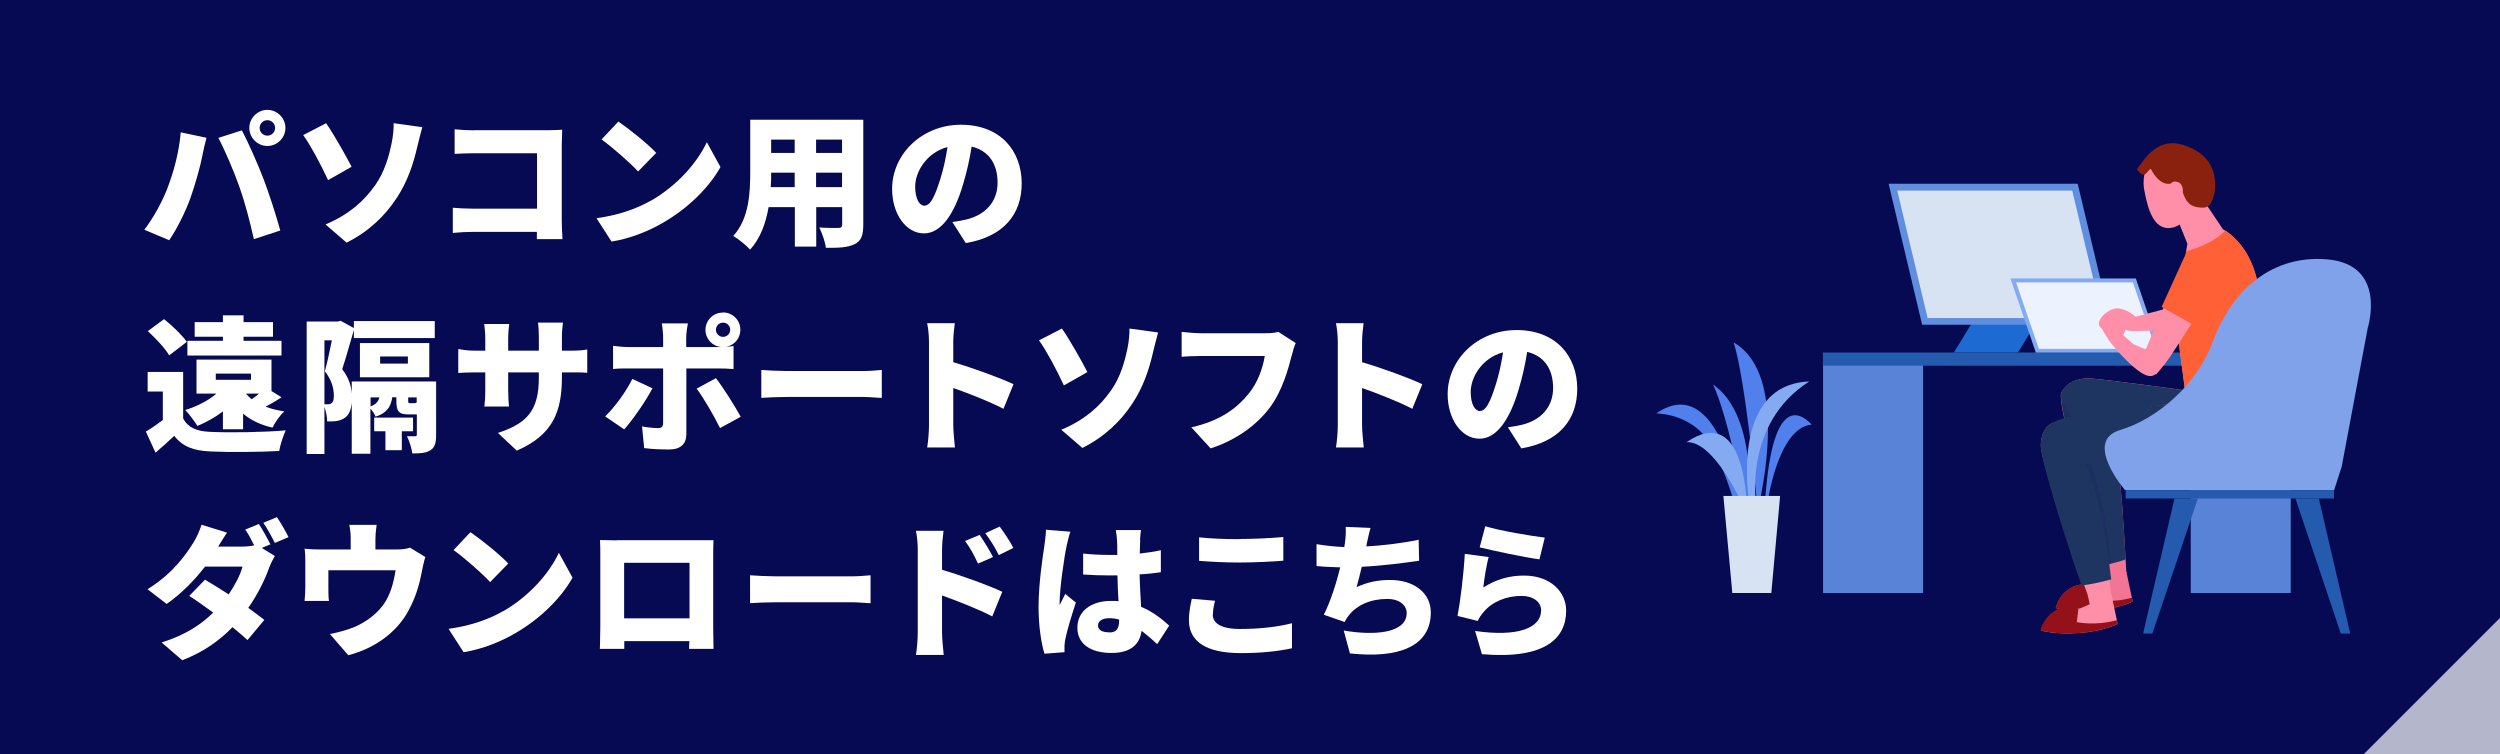 <?xml version="1.0" encoding="UTF-8"?>
<svg xmlns="http://www.w3.org/2000/svg" viewBox="0 0 164.75 49.7">
  <g style="isolation:isolate;">
    <g id="_レイヤー_2">
      <g id="_レイヤー_1-2">
        <rect width="164.75" height="49.7" style="fill:#050a52; stroke-width:0px;"></rect>
        <path d="M11.91,8.72l1.7.36c-.09.31-.22.88-.26,1.11-.13.72-.49,1.98-.79,2.83-.34.96-.93,2.12-1.41,2.81l-1.64-.69c.6-.78,1.17-1.83,1.51-2.7.43-1.12.78-2.41.89-3.7ZM14.38,9.09l1.56-.5c.41.77,1.1,2.34,1.43,3.21.32.83.83,2.39,1.1,3.39l-1.74.57c-.28-1.23-.58-2.39-.95-3.44-.36-1.02-.99-2.49-1.39-3.23ZM17.62,7.24c.65,0,1.19.54,1.19,1.19s-.54,1.19-1.19,1.19-1.19-.54-1.19-1.19.54-1.19,1.19-1.19ZM17.62,8.94c.28,0,.51-.23.51-.51s-.23-.51-.51-.51-.51.23-.51.51.23.51.51.51Z" style="fill:#fff; stroke-width:0px;"></path>
        <path d="M23.17,10.99l-1.55.88c-.52-1.12-1.17-2.32-1.64-2.97l1.51-.78c.5.71,1.32,2.17,1.68,2.87ZM24.69,12.26c.7-.99.95-2.04,1.11-2.78.12-.54.15-1.1.14-1.36l1.89.26c-.12.43-.26.99-.34,1.33-.26,1.12-.64,2.27-1.35,3.34-.75,1.15-1.81,2.19-3.3,2.94l-1.39-1.2c1.54-.64,2.55-1.56,3.23-2.53Z" style="fill:#fff; stroke-width:0px;"></path>
        <path d="M31.24,8.58h4.9c.31,0,.77-.02.91-.03,0,.23-.03.65-.03.97v4.99c0,.33.02.87.05,1.25h-1.69c0-.16,0-.33,0-.48h-4.22c-.37,0-.97.03-1.32.07v-1.66c.38.03.82.06,1.27.06h4.28v-3.65h-4.16c-.43,0-.97.02-1.27.04v-1.62c.38.04.92.07,1.27.07Z" style="fill:#fff; stroke-width:0px;"></path>
        <path d="M42.91,13.22c1.73-1,3.03-2.49,3.67-3.85l.9,1.64c-.77,1.37-2.13,2.7-3.74,3.64-.98.58-2.23,1.08-3.44,1.27l-.99-1.54c1.41-.19,2.65-.62,3.6-1.17ZM43.24,10.08l-1.19,1.22c-.51-.56-1.72-1.62-2.41-2.11l1.11-1.18c.66.45,1.92,1.45,2.5,2.07Z" style="fill:#fff; stroke-width:0px;"></path>
        <path d="M56.89,14.82c0,.69-.14,1.06-.57,1.27-.44.22-1.04.25-1.89.24-.05-.38-.26-.98-.44-1.34.47.04,1.1.03,1.27.03s.24-.06.24-.22v-1.15h-1.71v2.6h-1.41v-2.6h-1.73c-.18,1.05-.55,2.08-1.22,2.8-.22-.26-.8-.73-1.11-.9,1.05-1.14,1.12-2.87,1.12-4.23v-3.43h7.45v6.94ZM52.37,12.33v-.95h-1.55c0,.3,0,.62-.03.95h1.58ZM50.82,9.2v.88h1.55v-.88h-1.55ZM55.49,9.2h-1.71v.88h1.71v-.88ZM55.49,12.33v-.95h-1.71v.95h1.71Z" style="fill:#fff; stroke-width:0px;"></path>
        <path d="M63.64,16.01l-.88-1.38c.4-.05.66-.11.94-.17,1.22-.3,2.04-1.15,2.04-2.42s-.61-2.12-1.71-2.38c-.12.78-.3,1.61-.57,2.51-.57,1.92-1.43,3.21-2.57,3.21-1.19,0-2.1-1.29-2.1-2.93,0-2.29,1.97-4.23,4.54-4.23s4,1.69,4,3.87c0,2.03-1.19,3.51-3.69,3.93ZM60.93,13.55c.38,0,.67-.59,1.02-1.7.21-.65.38-1.41.49-2.16-1.42.38-2.13,1.68-2.13,2.6,0,.84.29,1.27.62,1.27Z" style="fill:#fff; stroke-width:0px;"></path>
        <path d="M12.07,27.58c.32.6.9.85,1.81.88,1.2.06,3.52.03,4.95-.1-.15.32-.37.96-.43,1.36-1.26.07-3.31.09-4.54.03-1.09-.05-1.81-.3-2.38-1.03-.37.36-.74.69-1.23,1.11l-.64-1.39c.36-.21.75-.48,1.12-.76v-1.88h-1v-1.29h2.34v3.08ZM11.15,23.42c-.26-.46-.89-1.12-1.41-1.6l1.07-.79c.53.42,1.19,1.05,1.5,1.5l-1.15.88ZM18.56,26.18c-.37.24-.73.45-1.06.62.36.14.77.24,1.23.31-.27.25-.61.73-.77,1.07-.8-.18-1.43-.49-1.94-.92v1.03h-1.33v-1.18c-.52.4-1.1.72-1.68.96-.16-.26-.56-.81-.8-1.05.77-.24,1.52-.62,2.05-1.08h-1.31v-2.24h4.94v2.07l.66.41ZM18.54,23.43h-6.19v-.97h2.34v-.27h-1.86v-.96h1.86v-.45h1.36v.45h1.94v.96h-1.94v.27h2.5v.97ZM14.22,25.03h2.32v-.41h-2.32v.41ZM16.21,25.94c.11.13.23.26.38.37.16-.11.33-.24.48-.37h-.86Z" style="fill:#fff; stroke-width:0px;"></path>
        <path d="M28.74,28.66c0,.52-.08.83-.39,1.02s-.7.2-1.18.2c-.04-.34-.2-.83-.35-1.13.2,0,.44,0,.53,0s.12-.03.12-.12v-1.32h-.56c-.64,0-.79-.21-.79-.92v-.21h-.27c-.09.63-.36,1.04-1.1,1.28-.05-.15-.19-.38-.34-.53v2.97h-1.23v-3.39c-.04.5-.18.83-.45,1.02-.16.12-.35.18-.57.22-.16.02-.38.03-.6.02,0-.27-.07-.65-.18-.96v3.11h-1.17v-8.73h2.05l.19-.05.87.48v-.46h5.33v1.12h-5.33v-.54c-.24.84-.53,1.87-.77,2.59.46.6.6,1.14.63,1.62v-.81h5.56v3.51ZM21.39,26.64h.23c.09,0,.17-.02.24-.08.11-.08.14-.24.14-.5,0-.41-.11-.98-.59-1.59.15-.56.33-1.38.46-2.04h-.49v4.2ZM23.72,24.86v-2.25h4.57v2.25h-4.57ZM24.42,26.78c.35-.13.51-.31.58-.59h-.58v.59ZM26.48,28.42v1.25h-1.08v-1.25h-.74v-.9h2.56v.9h-.74ZM25.05,23.96h1.83v-.47h-1.83v.47ZM27.46,26.55v-.36h-.56v.21c0,.16.02.17.12.17h.25c.11,0,.13,0,.16-.05l.02.02Z" style="fill:#fff; stroke-width:0px;"></path>
        <path d="M34.06,29.7l-1.25-1.17c1.92-.63,2.7-1.47,2.7-3.64v-.35h-2.02v1.16c0,.47.03.85.05,1.09h-1.62c.03-.24.06-.62.06-1.09v-1.16h-.69c-.52,0-.81.02-1.09.04v-1.58c.22.04.57.11,1.09.11h.69v-.8c0-.32-.03-.62-.07-.96h1.65c-.03.23-.07.56-.07.97v.79h2.02v-.9c0-.39-.02-.71-.06-.95h1.65c-.03.25-.07.56-.07.95v.9h.51c.56,0,.83-.02,1.16-.08v1.54c-.27-.03-.61-.03-1.15-.03h-.52v.31c0,2.28-.59,3.81-2.98,4.85Z" style="fill:#fff; stroke-width:0px;"></path>
        <path d="M41.14,28.3l-1.26-.86c.64-.62,1.38-1.63,1.79-2.47l1.33.62c-.46.87-1.35,2.14-1.86,2.7ZM47.65,20.59c.63,0,1.14.51,1.14,1.14,0,.56-.39,1.02-.92,1.12.17,0,.35-.03.47-.05v1.52c-.33-.03-.75-.04-1.03-.04h-2.08v4.36c0,.59-.37.98-1.11.98-.58,0-1.13-.02-1.67-.09l-.14-1.43c.4.08.82.11,1.05.11s.33-.08.34-.33c0-.27,0-3.17,0-3.6h-2.31c-.29,0-.71,0-.99.04v-1.53c.3.04.69.08.99.08h2.31v-.64c0-.27-.05-.74-.09-.92h1.72c-.03.13-.11.67-.11.93v.63h2.07c.08,0,.15,0,.24,0-.59-.05-1.04-.54-1.04-1.13,0-.63.51-1.14,1.14-1.14ZM48.82,27.46l-1.37.75c-.43-.87-1.1-2.01-1.54-2.6l1.27-.69c.48.62,1.25,1.84,1.63,2.54ZM47.65,22.2c.26,0,.47-.21.47-.47s-.21-.47-.47-.47-.47.21-.47.47.21.47.47.47Z" style="fill:#fff; stroke-width:0px;"></path>
        <path d="M51.83,24.45h5.1c.43,0,.9-.05,1.18-.07v1.84c-.25,0-.79-.06-1.18-.06h-5.1c-.55,0-1.27.03-1.66.06v-1.84c.38.03,1.19.07,1.66.07Z" style="fill:#fff; stroke-width:0px;"></path>
        <path d="M61.22,22.55c0-.38-.04-.88-.12-1.25h1.82c-.04.37-.1.79-.1,1.25v1.32c1.3.38,3.16,1.06,3.97,1.45l-.66,1.62c-.97-.5-2.29-1.01-3.31-1.37v2.47c0,.26.06,1.02.11,1.45h-1.83c.07-.41.12-1.06.12-1.45v-5.49Z" style="fill:#fff; stroke-width:0px;"></path>
        <path d="M71.66,24.52l-1.55.88c-.52-1.12-1.17-2.32-1.64-2.97l1.51-.78c.5.71,1.32,2.17,1.68,2.87ZM73.18,25.79c.7-.99.95-2.04,1.11-2.78.12-.54.15-1.1.14-1.36l1.89.26c-.12.43-.26.99-.34,1.33-.26,1.12-.64,2.27-1.35,3.34-.75,1.15-1.81,2.19-3.3,2.94l-1.39-1.2c1.54-.64,2.55-1.56,3.23-2.53Z" style="fill:#fff; stroke-width:0px;"></path>
        <path d="M85.14,23.37c-.23.9-.62,2.36-1.45,3.48-.87,1.16-2.22,2.15-3.91,2.7l-1.27-1.39c1.93-.43,3.02-1.28,3.78-2.22.62-.76.93-1.71,1.06-2.48h-4.23c-.47,0-1,.03-1.25.05v-1.64c.3.04.93.09,1.25.09h4.24c.21,0,.59,0,.88-.09l1.15.74c-.11.21-.19.56-.25.77Z" style="fill:#fff; stroke-width:0px;"></path>
        <path d="M88.16,22.55c0-.38-.04-.88-.12-1.25h1.82c-.04.37-.1.79-.1,1.25v1.32c1.3.38,3.16,1.06,3.97,1.45l-.66,1.62c-.97-.5-2.29-1.01-3.31-1.37v2.47c0,.26.06,1.02.11,1.45h-1.83c.07-.41.12-1.06.12-1.45v-5.49Z" style="fill:#fff; stroke-width:0px;"></path>
        <path d="M100.25,29.54l-.88-1.38c.4-.05.66-.11.94-.17,1.22-.3,2.04-1.15,2.04-2.42s-.61-2.12-1.71-2.38c-.12.78-.3,1.61-.57,2.51-.57,1.92-1.43,3.21-2.57,3.21-1.19,0-2.1-1.29-2.1-2.93,0-2.29,1.97-4.23,4.54-4.23s4,1.69,4,3.87c0,2.03-1.19,3.51-3.69,3.93ZM97.54,27.08c.38,0,.67-.59,1.02-1.7.21-.65.38-1.41.49-2.16-1.42.38-2.13,1.68-2.13,2.6,0,.84.29,1.27.62,1.27Z" style="fill:#fff; stroke-width:0px;"></path>
        <path d="M17.82,35.87l-.57.24.86.53c-.12.21-.27.5-.38.79-.25.71-.71,1.69-1.37,2.63.41.3.79.58,1.06.79l-1.11,1.33c-.25-.23-.6-.53-.99-.85-.83.86-1.88,1.63-3.31,2.18l-1.36-1.17c1.65-.52,2.66-1.24,3.4-1.97-.58-.42-1.14-.82-1.58-1.1l1.04-1.07c.44.26,1,.61,1.56.97.42-.62.79-1.33.91-1.83h-2.47c-.7.91-1.62,1.84-2.53,2.46l-1.26-.97c1.7-1.05,2.54-2.3,3.05-3.11.17-.27.4-.77.51-1.14l1.68.52c-.21.3-.43.67-.58.92h1.6c.25,0,.54-.03.77-.08-.17-.35-.38-.75-.59-1.04l.9-.37c.24.36.58.98.75,1.32ZM19.01,35.4l-.9.38c-.19-.39-.5-.96-.76-1.33l.9-.37c.25.37.6.98.76,1.31Z" style="fill:#fff; stroke-width:0px;"></path>
        <path d="M24.74,35.57v.64h1.4c.42,0,.68-.05.88-.12l1.01.62c-.09.25-.17.67-.21.86-.19,1.01-.43,1.79-.88,2.63-.79,1.51-2.31,2.55-3.99,2.98l-1.21-1.4c.5-.09,1.12-.26,1.57-.44.69-.29,1.42-.77,1.94-1.47.46-.64.68-1.41.82-2.29h-4.43v1.23c0,.24,0,.58.04.79h-1.61c.03-.28.05-.62.05-.91v-1.65c0-.22,0-.63-.05-.88.36.04.64.05,1.03.05h2.01v-.64c0-.32,0-.5-.09-.98h1.8c-.06.48-.08.66-.08.98Z" style="fill:#fff; stroke-width:0px;"></path>
        <path d="M33.16,40.28c1.73-1,3.03-2.49,3.67-3.85l.9,1.64c-.77,1.37-2.13,2.7-3.74,3.64-.98.58-2.23,1.08-3.44,1.27l-.99-1.54c1.41-.19,2.65-.62,3.6-1.17ZM33.49,37.14l-1.19,1.22c-.51-.56-1.72-1.62-2.41-2.11l1.11-1.18c.66.45,1.92,1.45,2.5,2.07Z" style="fill:#fff; stroke-width:0px;"></path>
        <path d="M40.65,35.6h5.36c.26,0,.62,0,1.01,0-.02.32-.02.71-.02,1.04v4.69c0,.41.02,1.43.02,1.43h-1.61s0-.22.02-.51h-4.29v.51h-1.61s.03-.92.03-1.45v-4.67c0-.31,0-.75-.02-1.05.39,0,.83.02,1.11.02ZM41.13,40.75h4.31v-3.66h-4.31v3.66Z" style="fill:#fff; stroke-width:0px;"></path>
        <path d="M51.09,37.98h5.1c.43,0,.9-.05,1.18-.07v1.84c-.25,0-.79-.06-1.18-.06h-5.1c-.55,0-1.27.03-1.66.06v-1.84c.38.03,1.19.07,1.66.07Z" style="fill:#fff; stroke-width:0px;"></path>
        <path d="M60.48,36.23c0-.38-.04-.88-.12-1.25h1.82c-.04.37-.1.79-.1,1.25v1.32c1.3.38,3.16,1.06,3.97,1.45l-.66,1.62c-.97-.5-2.29-1.01-3.31-1.38v2.47c0,.26.06,1.02.11,1.45h-1.83c.07-.41.12-1.06.12-1.45v-5.49ZM65.44,36.71l-.99.43c-.31-.66-.47-.96-.85-1.49l.96-.4c.29.43.66,1.03.88,1.46ZM66.78,36.11l-.96.47c-.34-.66-.52-.93-.89-1.44l.95-.44c.3.41.69.99.9,1.41Z" style="fill:#fff; stroke-width:0px;"></path>
        <path d="M70.28,36.04c-.12.5-.45,2.74-.45,3.63,0,.03,0,.18,0,.22.12-.28.24-.46.37-.75l.7.57c-.29.87-.58,1.84-.69,2.39-.03.13-.06.36-.06.45,0,.11,0,.28,0,.43l-1.32.1c-.2-.65-.39-1.78-.39-3.09,0-1.47.27-3.28.38-3.99.04-.29.1-.73.11-1.09l1.61.13c-.09.21-.22.81-.26.98ZM75.14,35.58c0,.18-.02.5-.03.9.49-.06.96-.12,1.39-.22v1.45c-.43.06-.9.12-1.4.14.02.88.07,1.57.1,2.14.82.34,1.41.84,1.85,1.24l-.79,1.22c-.36-.34-.7-.62-1.03-.88-.12.9-.72,1.46-1.98,1.46-1.36,0-2.25-.58-2.25-1.66s.88-1.77,2.23-1.77c.16,0,.33,0,.48.02-.03-.51-.06-1.1-.07-1.7-.18,0-.37,0-.54,0-.58,0-1.15-.02-1.72-.06v-1.38c.55.06,1.12.09,1.71.09.18,0,.36,0,.54,0,0-.45,0-.81-.02-.98,0-.14-.04-.46-.08-.66h1.66c-.03.18-.05.43-.06.64ZM73.11,41.68c.46,0,.64-.25.64-.78v-.07c-.21-.06-.42-.09-.64-.09-.45,0-.75.17-.75.48,0,.34.34.45.75.45Z" style="fill:#fff; stroke-width:0px;"></path>
        <path d="M79.92,40.5c0,.54.5.95,1.8.95s2.5-.14,3.42-.38v1.65c-.91.2-2.03.32-3.36.32-2.34,0-3.43-.79-3.43-2.17,0-.59.12-1.07.19-1.41l1.53.13c-.08.33-.14.61-.14.91ZM81.68,35.52c.96,0,2.13-.06,2.89-.13v1.56c-.68.06-1.95.12-2.88.12-1.03,0-1.87-.05-2.67-.11v-1.55c.72.08,1.62.12,2.66.12Z" style="fill:#fff; stroke-width:0px;"></path>
        <path d="M90.07,35.87l-.03.14c1.06-.06,2.3-.2,3.45-.44l.03,1.38c-.92.14-2.46.34-3.78.4-.11.46-.22.92-.34,1.34.75-.34,1.43-.47,2.21-.47,1.57,0,2.68.85,2.68,2.14,0,2.24-2.11,3.05-5.33,2.7l-.41-1.51c2.05.36,4.15.17,4.15-1.15,0-.49-.44-.93-1.28-.93-1.09,0-2.02.4-2.56,1.12-.1.12-.16.24-.25.4l-1.37-.48c.44-.87.83-2.09,1.08-3.12-.58-.02-1.11-.04-1.56-.09v-1.44c.59.1,1.26.17,1.83.19.02-.1.03-.18.04-.26.06-.46.07-.72.05-1.07l1.64.07c-.12.38-.17.73-.26,1.08Z" style="fill:#fff; stroke-width:0px;"></path>
        <path d="M97.76,38.71c.84-.54,1.74-.78,2.66-.78,1.81,0,2.79,1.12,2.79,2.31,0,1.78-1.32,3.23-5.55,2.87l-.45-1.53c2.81.41,4.35-.19,4.35-1.36,0-.55-.52-.95-1.29-.95-.98,0-1.92.37-2.49,1.05-.19.23-.3.38-.39.6l-1.34-.33c.19-.98.41-2.79.48-4.09l1.57.21c-.13.47-.3,1.49-.35,2.01ZM101.8,35.43l-.35,1.43c-1.01-.13-3.18-.6-3.94-.79l.37-1.39c.96.3,3.09.65,3.92.75Z" style="fill:#fff; stroke-width:0px;"></path>
        <rect x="120.13" y="23.66" width="6.59" height="15.42" transform="translate(246.86 62.74) rotate(-180)" style="fill:#5883d6; stroke-width:0px;"></rect>
        <rect x="144.37" y="23.66" width="6.59" height="15.42" transform="translate(295.33 62.74) rotate(-180)" style="fill:#5883d6; stroke-width:0px;"></rect>
        <polygon points="128.76 23.23 132.98 23.23 134.83 20.21 130.61 20.21 128.76 23.23" style="fill:#1d6bd2; stroke-width:0px;"></polygon>
        <polygon points="126.67 21.4 139.13 21.4 136.92 12.11 124.46 12.11 126.67 21.4" style="fill:#608edf; stroke-width:0px;"></polygon>
        <polygon points="138.56 20.96 136.56 12.56 125.03 12.56 127.03 20.96 138.56 20.96" style="fill:#d7e2f2; stroke-width:0px;"></polygon>
        <polygon points="134.17 23.26 142.43 23.26 140.75 18.35 132.49 18.35 134.17 23.26" style="fill:#84abf2; stroke-width:0px;"></polygon>
        <polygon points="142.06 22.99 140.56 18.61 132.86 18.61 134.36 22.99 142.06 22.99" style="fill:#edf2ff; stroke-width:0px;"></polygon>
        <rect x="120.13" y="23.23" width="32.32" height=".87" style="fill:#255bae; stroke-width:0px;"></rect>
        <path d="M135.48,40.07s1.01.29,2.58.16c1.57-.12,2.48-.59,2.48-.59l-.05-.25-.36-1.71-1.56.02.13.64s-.67.31-.73.29c-.22-.09-.82-.26-1.48.11-.85.46-1.01,1.33-1.01,1.33Z" style="fill:#f27595; stroke-width:0px;"></path>
        <path d="M135.48,40.07s1.01.29,2.58.16c1.57-.12,2.48-.59,2.48-.59l-.05-.25c-1.4.39-2.64.13-2.64.13l.11-.9c-.22-.09-.82-.26-1.48.11-.85.46-1.01,1.33-1.01,1.33Z" style="fill:#951119; stroke-width:0px;"></path>
        <path d="M145.62,26.36l-1.29-.59s-5.37-.74-6.46-.82c-1.1-.09-1.58.41-1.58.41l1.83,2.77,7.5.62v-2.38Z" style="fill:#ff8fa9; stroke-width:0px;"></path>
        <path d="M137.63,26.03l-1.01-.89s-.62.29-.8.81c-.18.52,1.27,6.15,1.27,6.15l1.65,5.99,1.39-.32s-.24-4.59-.42-5.93c-.18-1.34-.97-3.83-.97-3.83l-1.12-1.98Z" style="fill:#f27595; stroke-width:0px;"></path>
        <path d="M145.62,26.36l-1.29-.59s-5.37-.74-6.46-.82c-1.1-.09-1.58.41-1.58.41l1.83,2.77,7.5.62v-2.38Z" style="fill:#1d3560; stroke-width:0px;"></path>
        <path d="M137.1,32.09l1.42,5.18c.2-.03.4-.07.59-.12.33-.08.66-.17.97-.29-.08-1.41-.24-4.07-.37-5.04-.18-1.34-.97-3.83-.97-3.83l-1.11-1.98-1.01-.89s-.59.28-.78.78c0,0,0,.02-.01.03-.18.51,1.27,6.14,1.27,6.14Z" style="fill:#1d3560; stroke-width:0px;"></path>
        <g style="mix-blend-mode:multiply; opacity:.26;">
          <path d="M137.1,32.09l1.42,5.18c.2-.03.4-.07.59-.12-.29-3.66-1.29-7.53-3.16-10.65-.08-.16-.11-.38-.1-.62,0,0,0,.02-.01.03,0,0,0,.02-.01.03-.18.51,1.27,6.14,1.27,6.14Z" style="fill:#1d1d60; stroke-width:0px;"></path>
        </g>
        <path d="M146.04,19.49s-4.57,1.18-5.31,1.38l.16.94s3.77-.04,5.15-.38c.95-.87,0-1.94,0-1.94Z" style="fill:#ff8fa9; stroke-width:0px;"></path>
        <path d="M148.54,24.41l.96.84s.55,3.68-2.06,4.64c0,0-2.34.78-10.33.61-1.15-.68-2.09-2.48-2.09-2.48,0,0,.45-.32,1.42-.44.97-.12,7.29-1.08,7.29-1.08l1.61-1.44,3.2-.65Z" style="fill:#ff8fa9; stroke-width:0px;"></path>
        <path d="M136.01,28.49l-.73-.62s-.74.24-.79,1.43c-.05,1.2,3.22,10.27,3.22,10.27l1.42-.3s-.46-4.51-1.01-6.44c-.55-1.93-.82-2.37-.82-2.37l-1.29-1.96Z" style="fill:#ff8fa9; stroke-width:0px;"></path>
        <path d="M148.54,24.41l.96.84s.55,3.68-2.06,4.64c0,0-2.37.87-10.36.7-1.15-.68-2.06-2.57-2.06-2.57,0,0,.5-.43,1.47-.55.97-.12,7.24-.97,7.24-.97l1.33-1.56,3.49-.53Z" style="fill:#1d3560; stroke-width:0px;"></path>
        <path d="M135.28,27.87l.73.62,1.34,1.91s.28.43.83,2.37c.39,1.38.79,3.99.95,5.41-.54.15-1.39.35-1.96.4-.84-2.37-2.73-8.33-2.69-9.28.05-1.2.79-1.43.79-1.43Z" style="fill:#1d3560; stroke-width:0px;"></path>
        <path d="M145.28,13.3l1.21,1.81s1.59.8,2.19,3.14c.6,2.34.82,7.18.82,7.18l-5.53.12-.63-4.79.81-4.69-.64-1.61s.62-1.63,1.77-1.16Z" style="fill:#ff8fa9; stroke-width:0px;"></path>
        <path d="M143.51,14.46s.32-.84.93-1.14c.09.79-.11,1.55-.59,1.98l-.34-.85Z" style="fill:#ff8fa9; mix-blend-mode:multiply; opacity:.4; stroke-width:0px;"></path>
        <path d="M146.64,15.19c.4.25,1.56,1.14,2.05,3.05.6,2.34.82,7.18.82,7.18,0,0-.55.64-3.19.64-1.64,0-2.31-.3-2.31-.3l-.66-5,.73-4.19c1.08-.33,1.93-.72,2.57-1.38Z" style="fill:#ff6036; stroke-width:0px;"></path>
        <path d="M143.34,20.76l.61-3.51c.87.91,2.9-.82,1.9,2.13-.92,2.7-1.75,4.34-1.18,6.56-.46-.08-.67-.17-.67-.17l-.66-5Z" style="fill:#ff6036; mix-blend-mode:multiply; opacity:.39; stroke-width:0px;"></path>
        <path d="M142.68,9.87s-1.65.59-1.39,2.56c.28,1.63.73,2.59,1.6,2.6.91,0,1.72-1.01,2.12-2.3.4-1.29-2.33-2.86-2.33-2.86Z" style="fill:#ff8fa9; stroke-width:0px;"></path>
        <path d="M143.35,12.08h-.26s-.69.32-1.35-.95c-.29.1-.34.79-.92.03.48-.63,1.39-2.27,3.24-1.54,1.36.49,2.05,1.45,1.9,2.98-.22,1-.46,1.11-.91,1.08-.45-.03-.89-.09-1.19-.96-.33-.77-.5-.65-.5-.65Z" style="fill:#8a210f; stroke-width:0px;"></path>
        <path d="M145.58,19.24s.43-.94.56-1.49c.13-.55-.65-1.71-1.72-1.2-.47.37-3.12,6.72-3.12,6.72,0,0,.79,1.48.78,1.42,0-.03.51-.55.98-1.26.74-1.11,1.83-2.78,2.53-4.19Z" style="fill:#ff8fa9; stroke-width:0px;"></path>
        <path d="M139.91,22.08l.68.6,1.11.47s1.64.26.4,1.45c-.37.42-.98.09-1.83-.72-.85-.82-1.24-1.39-1.24-1.39l.88-.4Z" style="fill:#ff8fa9; stroke-width:0px;"></path>
        <path d="M141.1,21.11s-.37-.24-.37-.24c0,0-.58-.54-1.21-.55-.63,0-1.7.97-.95,1.37.89,0,1.21-.08,1.21-.08,0,0,.42.29,1.15.19.34-.48.18-.7.18-.7Z" style="fill:#ff8fa9; stroke-width:0px;"></path>
        <path d="M134.49,41.55s1.01.29,2.58.16c1.57-.12,2.48-.59,2.48-.59l-.05-.25-.36-1.71-1.56.02.13.64s-.67.31-.73.29c-.22-.09-.83-.08-1.49.28-.85.46-.99,1.16-.99,1.16Z" style="fill:#ff8fa9; stroke-width:0px;"></path>
        <path d="M143.05,12.19s.03-.34.48-.19c.45.15.5,1.22-.34,1.06-.24-.63-.14-.87-.14-.87Z" style="fill:#ff8fa9; stroke-width:0px;"></path>
        <path d="M144.73,21.51s1.13-2.16,1.42-3.1.28-1.91-.87-2.04c-1.15-.13-1.4.72-1.4.72l-1.43,3.14,2.28,1.28Z" style="fill:#ff6036; stroke-width:0px;"></path>
        <path d="M134.49,41.55s1.01.29,2.58.16c1.57-.12,2.48-.59,2.48-.59l-.05-.25c-1.4.39-2.64.13-2.64.13l.11-.9c-.22-.09-.82-.26-1.48.11-.85.46-1.01,1.33-1.01,1.33Z" style="fill:#951119; stroke-width:0px;"></path>
        <path d="M139.94,22.21l-.03-.12s.22-.41.21-.55c0-.14-.25-.22-.29-.06-.16-.54-.19-1.11-.77-.89-.57.22-.66.48-.63.79.03.31.6,1.11.6,1.11l.91-.27Z" style="fill:#ff8fa9; stroke-width:0px;"></path>
        <path d="M154.32,30.74l1.71-9.11s1.34-4.2-2.68-4.54c-4.02-.33-6.47,2.53-7.51,5.39-1.04,2.86-3.68,5.13-6.13,5.86-2.45.73.33,3.96.33,3.96h13.78s.5-1.56.5-1.56Z" style="fill:#80a2ea; stroke-width:0px;"></path>
        <rect x="140.09" y="32.3" width="13.73" height=".55" transform="translate(293.9 65.15) rotate(-180)" style="fill:#255bae; stroke-width:0px;"></rect>
        <polygon points="154.88 41.75 152.81 32.85 151.27 32.85 154.26 41.75 154.88 41.75" style="fill:#255bae; stroke-width:0px;"></polygon>
        <polygon points="141.23 41.75 143.3 32.85 144.84 32.85 141.84 41.75 141.23 41.75" style="fill:#255bae; stroke-width:0px;"></polygon>
        <path d="M114.65,33.2s-1.3-8.83-5.5-5.96c1.43.07,2.88.73,3.7,2.22.81,1.5,1.47,3.74,1.47,3.74h.33Z" style="fill:#5180ec; stroke-width:0px;"></path>
        <path d="M116.47,33.2s.67-5.02,2.92-5.22c-1.01-1.08-2.66-1.47-3.08,5.22h.17Z" style="fill:#5180ec; stroke-width:0px;"></path>
        <path d="M115.99,32.94c-.02-.09,1.98-8.25-1.74-10.37.79,2.49,1.52,10.37,1.52,10.37h.22Z" style="fill:#5180ec; stroke-width:0px;"></path>
        <path d="M115.27,32.85s.44-5.57-2.38-7.51c1.03,2.2,2.02,7.59,2.02,7.59l.35-.09Z" style="fill:#5180ec; stroke-width:0px;"></path>
        <path d="M115.1,33.2s-.1-6.7-3.96-4.06c1.82-.1,3.66,4.06,3.66,4.06h.3Z" style="fill:#84abf2; stroke-width:0px;"></path>
        <path d="M115.29,33.2s-1.41-7.86,3.94-8.06c-4.36,2.77-3.5,8.06-3.5,8.06h-.44Z" style="fill:#84abf2; stroke-width:0px;"></path>
        <polygon points="114.16 39.08 116.73 39.08 117.31 32.68 113.57 32.68 114.16 39.08" style="fill:#d7e2f2; stroke-width:0px;"></polygon>
        <polyline points="164.75 40.72 164.75 49.7 155.77 49.7" style="fill:#fff; opacity:.7; stroke-width:0px;"></polyline>
      </g>
    </g>
  </g>
</svg>
